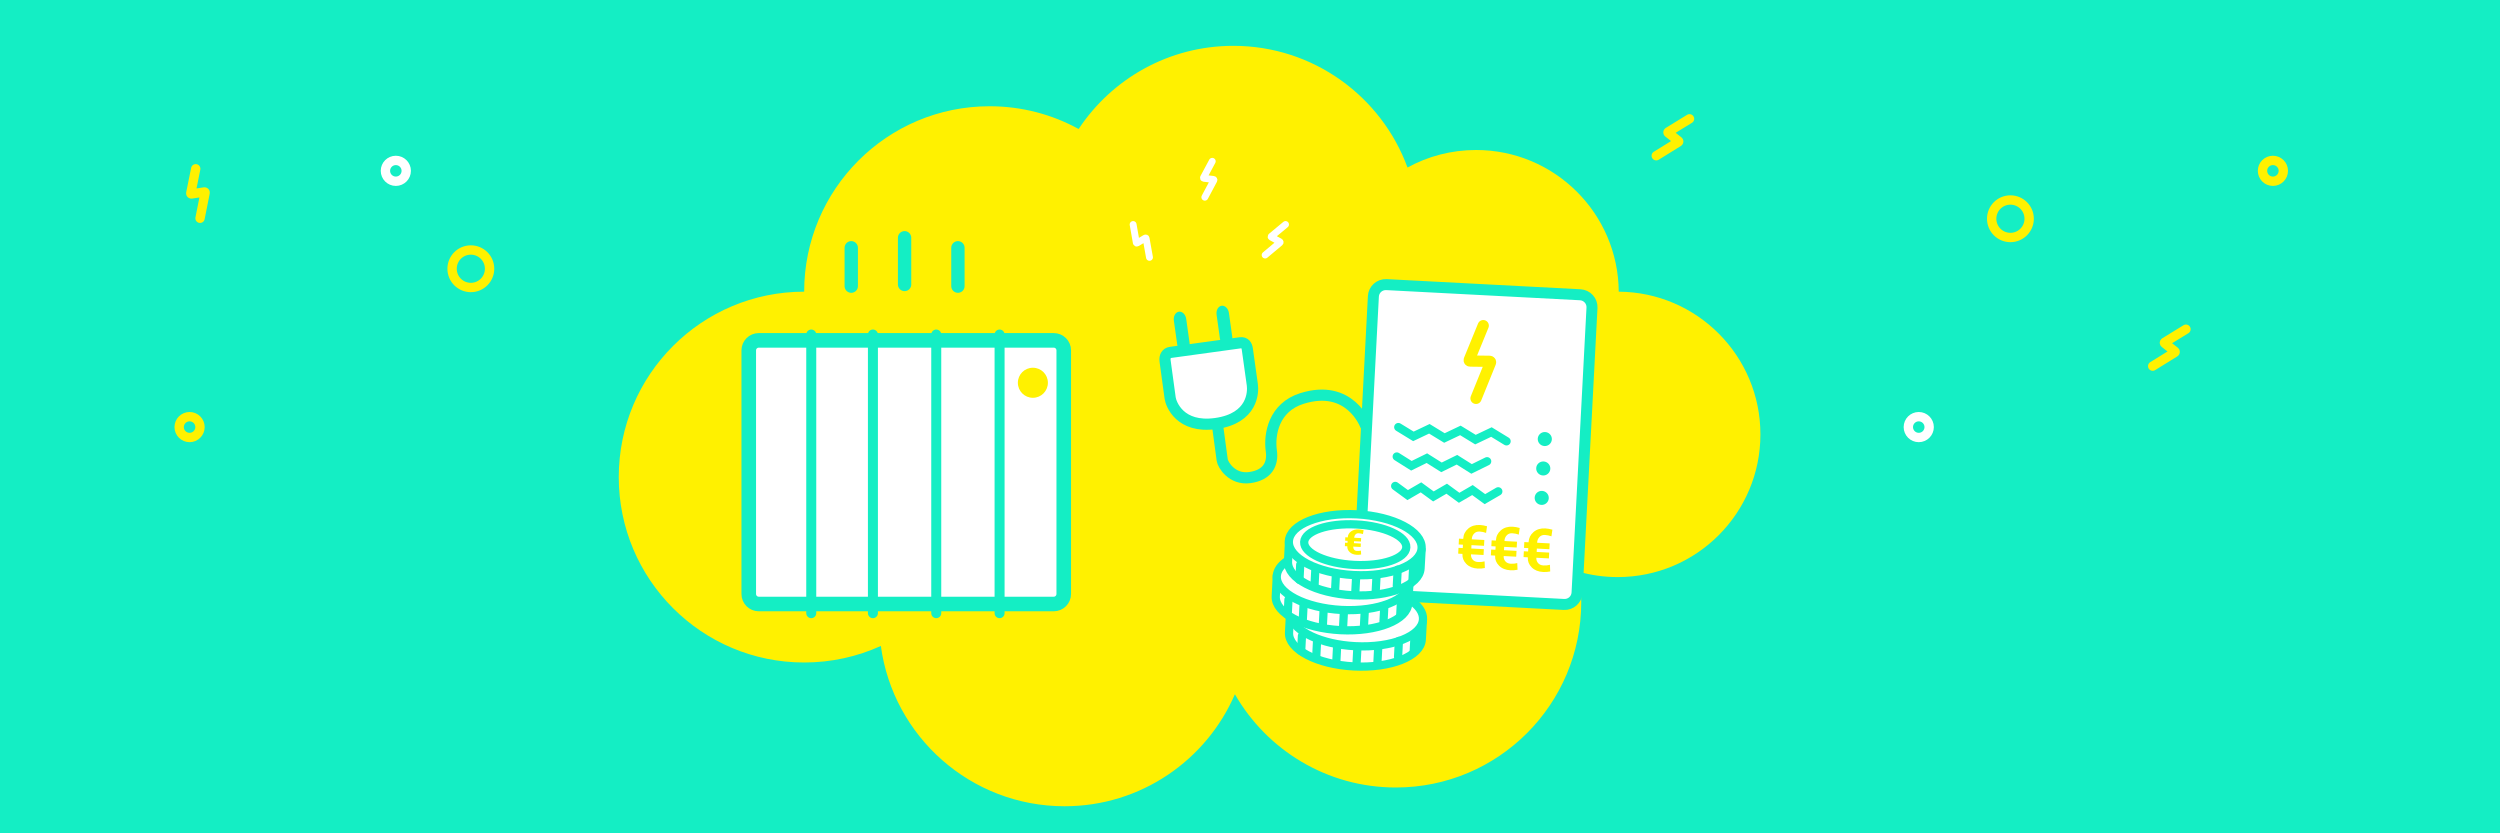 <?xml version="1.0" encoding="UTF-8"?>
<svg width="1200px" height="400px" viewBox="0 0 1200 400" version="1.1" xmlns="http://www.w3.org/2000/svg" xmlns:xlink="http://www.w3.org/1999/xlink">
    <!-- Generator: Sketch 52.4 (67378) - http://www.bohemiancoding.com/sketch -->
    <title>banner facture chauffage</title>
    <desc>Created with Sketch.</desc>
    <g id="banner-facture-chauffage" stroke="none" stroke-width="1" fill="none" fill-rule="evenodd">
        <rect id="Rectangle-43" fill="#14EEC4" x="0" y="0" width="1200" height="400"></rect>
        <path d="M757.812,134.58 C763.752,132.899 770.021,132 776.5,132 C814.332,132 845,162.668 845,200.5 C845,238.165 814.6,268.73 776.998,268.998 C776.73,306.6 746.165,337 708.5,337 C696.577,337 685.365,333.954 675.601,328.597 C663.124,362.678 630.403,387 592,387 C560.986,387 533.678,371.137 517.746,347.082 C505.059,354.042 490.492,358 475,358 C425.847,358 386,318.153 386,269 C336.847,269 297,229.153 297,180 C297,130.847 336.847,91 386,91 C399.128,91 411.591,93.842 422.81,98.945 C428.693,55.493 465.935,22 511,22 C547.637,22 579.104,44.138 592.753,75.766 C608.104,49.017 636.948,31 670,31 C719.153,31 759,70.847 759,120 C759,124.966 758.593,129.836 757.812,134.58 Z" id="Combined-Shape" fill="#FFF100" transform="translate(571, 204.5) scale(1, -1) translate(-571, -204.5) "></path>
        <g id="radiateur" transform="translate(359, 114)">
            <path d="M151.6,171.113 C151.6,173.766 149.45,175.918 146.8,175.918 L5.2,175.918 C2.55,175.918 0.4,173.766 0.4,171.113 L0.4,54.184 C0.4,51.531 2.55,49.379 5.2,49.379 L146.8,49.379 C149.45,49.379 151.6,51.531 151.6,54.184 L151.6,171.113 Z" id="Stroke-23" stroke="#14EEC4" stroke-width="7" fill="#FFFFFF" stroke-linecap="round"></path>
            <path d="M143.989,69.728 C143.989,73.714 140.761,76.944 136.781,76.944 C132.801,76.944 129.573,73.714 129.573,69.728 C129.573,65.743 132.801,62.513 136.781,62.513 C140.761,62.513 143.989,65.743 143.989,69.728" id="Fill-13" fill="#FFF100"></path>
            <path d="M30.4,46.575 L30.4,180.323" id="Stroke-15" stroke="#14EEC4" stroke-width="4.8" stroke-linecap="round"></path>
            <path d="M60,46.575 L60,180.323" id="Stroke-17" stroke="#14EEC4" stroke-width="4.8" stroke-linecap="round"></path>
            <path d="M90.4,46.575 L90.4,180.323" id="Stroke-19" stroke="#14EEC4" stroke-width="4.8" stroke-linecap="round"></path>
            <path d="M120.8,46.575 L120.8,180.323" id="Stroke-21" stroke="#14EEC4" stroke-width="4.8" stroke-linecap="round"></path>
            <path d="M75.2,0.124 L75.2,22.549" id="Stroke-25" stroke="#14EEC4" stroke-width="6.4" stroke-linecap="round"></path>
            <path d="M100.8,4.929 L100.8,23.35" id="Stroke-27" stroke="#14EEC4" stroke-width="6.4" stroke-linecap="round"></path>
            <path d="M49.6,4.929 L49.6,23.35" id="Stroke-29" stroke="#14EEC4" stroke-width="6.4" stroke-linecap="round"></path>
        </g>
        <g id="Group" transform="translate(539, 77)">
            <g id="prise" transform="translate(68.376, 112.073) rotate(3) translate(-68.376, -112.073) translate(19.332, 70.853)">
                <path d="M9.213,7.254 C8.804,5.144 7.148,3.673 5.533,3.984 C3.919,4.296 2.932,6.276 3.341,8.385 L5.556,19.806 C5.964,21.916 7.62,23.387 9.235,23.076 C10.85,22.765 11.837,20.784 11.428,18.676 L9.213,7.254 Z" id="Fill-1" fill="#14EEC4"></path>
                <path d="M29.541,3.338 C29.132,1.229 27.477,-0.243 25.861,0.069 C24.247,0.38 23.26,2.36 23.669,4.469 L25.884,15.891 C26.293,18 27.948,19.471 29.563,19.16 C31.178,18.849 32.165,16.869 31.756,14.76 L29.541,3.338 Z" id="Fill-3" fill="#14EEC4"></path>
                <path d="M0.138,27.91 C-0.261,25.854 0.617,24.076 2.479,23.718 C3.905,23.443 33.962,17.69 35.627,17.37 C38.046,16.903 38.943,18.501 39.283,20.251 C39.622,22.001 42.573,37.22 42.573,37.22 C43.203,40.468 43.805,53.244 25.976,56.679 C8.862,59.976 4.044,48.367 3.502,45.574 L0.138,27.91 Z" id="Stroke-5" stroke="#14EEC4" stroke-width="5.366" fill="#FFFFFF"></path>
                <path d="M26.78,56.852 C27.445,60.282 29.626,71.978 30.029,74.056 C30.432,76.136 35.141,83.369 43.721,81.716 C52.3,80.063 54.509,74.464 53.34,68.437 C51.789,60.434 53.418,47.455 66.673,42.501 C89.44,33.991 97.823,53.731 97.823,53.731" id="Stroke-7" stroke="#14EEC4" stroke-width="5.366" stroke-linecap="round"></path>
            </g>
            <g id="facture" transform="translate(169.205, 136.29) rotate(3) translate(-169.205, -136.29) translate(116.516, 61.764)">
                <path d="M99.149,149.043 L6.038,149.043 C2.734,149.043 0.056,146.381 0.056,143.099 L0.056,6.134 C0.056,2.851 2.734,0.19 6.038,0.19 L99.149,0.19 C102.452,0.19 105.131,2.851 105.131,6.134 L105.131,143.099 C105.131,146.381 102.452,149.043 99.149,149.043 Z" id="Stroke-10" stroke="#14EEC4" stroke-width="5.28" fill="#FFFFFF"></path>
                <path d="M53.454,17.42 L47.618,34.122 C47.495,34.472 47.7,34.746 48.073,34.732 L57.395,34.365 C57.768,34.35 57.974,34.625 57.853,34.976 L51.812,52.468" id="Stroke-12" stroke="#FFF100" stroke-width="5.384" stroke-linecap="round"></path>
                <polyline id="Stroke-14" stroke="#14EEC4" stroke-width="4.038" stroke-linecap="round" points="15.309 68.218 22.763 72.259 30.216 68.218 37.671 72.259 45.13 68.218 52.585 72.259 60.046 68.218 67.507 72.259"></polyline>
                <polyline id="Stroke-16" stroke="#14EEC4" stroke-width="4.038" stroke-linecap="round" points="15.309 82.362 22.536 86.403 29.765 82.362 36.997 86.403 44.226 82.362 51.461 86.403 58.695 82.362"></polyline>
                <polyline id="Stroke-18" stroke="#14EEC4" stroke-width="4.038" stroke-linecap="round" points="15.309 96.506 21.492 100.548 27.676 96.506 33.859 100.548 40.044 96.506 46.231 100.548 52.417 96.506 58.606 100.548 64.796 96.506"></polyline>
                <path d="M89.2,70.238 C89.2,68.378 87.683,66.87 85.811,66.87 C83.939,66.87 82.421,68.378 82.421,70.238 C82.421,72.098 83.939,73.606 85.811,73.606 C87.683,73.606 89.2,72.098 89.2,70.238" id="Fill-20" fill="#14EEC4"></path>
                <path d="M89.2,84.383 C89.2,82.523 87.683,81.015 85.811,81.015 C83.939,81.015 82.421,82.523 82.421,84.383 C82.421,86.242 83.939,87.75 85.811,87.75 C87.683,87.75 89.2,86.242 89.2,84.383" id="Fill-22" fill="#14EEC4"></path>
                <path d="M89.2,98.527 C89.2,96.667 87.683,95.159 85.811,95.159 C83.939,95.159 82.421,96.667 82.421,98.527 C82.421,100.387 83.939,101.895 85.811,101.895 C87.683,101.895 89.2,100.387 89.2,98.527" id="Fill-24" fill="#14EEC4"></path>
                <path d="M59.358,127.353 L53.334,127.353 L53.334,127.464 C53.334,128.384 53.651,129.18 54.284,129.853 C54.918,130.526 55.797,130.863 56.923,130.863 C57.467,130.863 58,130.823 58.52,130.744 C59.041,130.665 59.541,130.546 60.019,130.387 L60.315,133.573 C59.78,133.714 59.226,133.821 58.654,133.897 C58.082,133.971 57.505,134.009 56.923,134.009 C54.624,134.009 52.767,133.368 51.35,132.086 C49.933,130.804 49.225,129.264 49.225,127.465 L49.225,127.353 L47.17,127.353 L47.17,124.556 L49.225,124.556 L49.225,122.935 L47.17,122.935 L47.17,120.138 L49.225,120.138 L49.225,119.956 C49.225,118.064 49.931,116.442 51.343,115.09 C52.755,113.739 54.606,113.063 56.895,113.063 C57.458,113.063 58.009,113.1 58.549,113.174 C59.088,113.249 59.677,113.356 60.315,113.496 L60.019,116.698 C59.522,116.549 59.008,116.43 58.478,116.341 C57.948,116.253 57.42,116.209 56.895,116.209 C55.788,116.209 54.918,116.584 54.284,117.335 C53.651,118.085 53.334,118.949 53.334,119.928 L53.334,120.138 L59.358,120.138 L59.358,122.935 L53.334,122.935 L53.334,124.556 L59.358,124.556 L59.358,127.353 Z" id="Fill-26" fill="#FFF100"></path>
                <path d="M75.064,127.353 L69.04,127.353 L69.04,127.464 C69.04,128.384 69.357,129.18 69.99,129.853 C70.623,130.526 71.503,130.863 72.629,130.863 C73.173,130.863 73.705,130.823 74.226,130.744 C74.747,130.665 75.247,130.546 75.725,130.387 L76.021,133.573 C75.486,133.714 74.932,133.821 74.36,133.897 C73.787,133.971 73.21,134.009 72.629,134.009 C70.33,134.009 68.473,133.368 67.056,132.086 C65.639,130.804 64.931,129.264 64.931,127.465 L64.931,127.353 L62.876,127.353 L62.876,124.556 L64.931,124.556 L64.931,122.935 L62.876,122.935 L62.876,120.138 L64.931,120.138 L64.931,119.956 C64.931,118.064 65.637,116.442 67.049,115.09 C68.461,113.739 70.312,113.063 72.601,113.063 C73.164,113.063 73.715,113.1 74.254,113.174 C74.794,113.249 75.382,113.356 76.021,113.496 L75.725,116.698 C75.228,116.549 74.714,116.43 74.184,116.341 C73.654,116.253 73.126,116.209 72.601,116.209 C71.493,116.209 70.623,116.584 69.99,117.335 C69.357,118.085 69.04,118.949 69.04,119.928 L69.04,120.138 L75.064,120.138 L75.064,122.935 L69.04,122.935 L69.04,124.556 L75.064,124.556 L75.064,127.353 Z" id="Fill-28" fill="#FFF100"></path>
                <path d="M90.769,127.353 L84.746,127.353 L84.746,127.464 C84.746,128.384 85.063,129.18 85.696,129.853 C86.329,130.526 87.209,130.863 88.335,130.863 C88.879,130.863 89.411,130.823 89.932,130.744 C90.453,130.665 90.952,130.546 91.431,130.387 L91.726,133.573 C91.192,133.714 90.638,133.821 90.066,133.897 C89.493,133.971 88.916,134.009 88.335,134.009 C86.036,134.009 84.179,133.368 82.762,132.086 C81.345,130.804 80.637,129.264 80.637,127.465 L80.637,127.353 L78.582,127.353 L78.582,124.556 L80.637,124.556 L80.637,122.935 L78.582,122.935 L78.582,120.138 L80.637,120.138 L80.637,119.956 C80.637,118.064 81.343,116.442 82.755,115.09 C84.167,113.739 86.017,113.063 88.307,113.063 C88.869,113.063 89.421,113.1 89.96,113.174 C90.5,113.249 91.088,113.356 91.726,113.496 L91.431,116.698 C90.933,116.549 90.42,116.43 89.89,116.341 C89.36,116.253 88.832,116.209 88.307,116.209 C87.199,116.209 86.329,116.584 85.696,117.335 C85.063,118.085 84.746,118.949 84.746,119.928 L84.746,120.138 L90.769,120.138 L90.769,122.935 L84.746,122.935 L84.746,124.556 L90.769,124.556 L90.769,127.353 Z" id="Fill-30" fill="#FFF100"></path>
            </g>
            <g id="money" transform="translate(109.26, 206.689) rotate(3) translate(-109.26, -206.689) translate(73.471, 169.756)">
                <g id="Group-36" transform="translate(7.29, 49.213)">
                    <path d="M0.059,1.631 C0.06,3.31 0.061,5.829 0.062,9.187 C0.062,17.248 14.345,23.783 31.965,23.783 C49.585,23.783 63.868,17.248 63.868,9.187 L63.893,0.002" id="Fill-33" fill="#FFFFFF"></path>
                    <path d="M0.059,1.631 C0.06,3.31 0.061,5.829 0.062,9.187 C0.062,17.248 14.345,23.783 31.965,23.783 C49.585,23.783 63.868,17.248 63.868,9.187 L63.893,0.002" id="Stroke-35" stroke="#14EEC4" stroke-width="3.954" stroke-linecap="round"></path>
                </g>
                <g id="Group-40" transform="translate(7.622, 39.635)">
                    <path d="M0.152,11.191 C2.43,18.23 15.691,23.631 31.71,23.631 C49.329,23.631 63.613,17.096 63.613,9.034 C63.613,5.633 61.07,2.503 56.806,0.021" id="Fill-37" fill="#FFFFFF"></path>
                    <path d="M0.152,11.191 C2.43,18.23 15.691,23.631 31.71,23.631 C49.329,23.631 63.613,17.096 63.613,9.034 C63.613,5.633 61.07,2.503 56.806,0.021" id="Stroke-39" stroke="#14EEC4" stroke-width="3.954" stroke-linecap="round"></path>
                </g>
                <path d="M40.49,64.38 L40.49,72.2" id="Stroke-41" stroke="#14EEC4" stroke-width="3.954" stroke-linecap="round"></path>
                <path d="M30.743,64.38 L30.743,72.2" id="Stroke-43" stroke="#14EEC4" stroke-width="3.954" stroke-linecap="round"></path>
                <path d="M13.626,59.641 L13.626,66.987" id="Stroke-45" stroke="#14EEC4" stroke-width="3.954" stroke-linecap="round"></path>
                <path d="M20.995,62.011 L20.995,69.831" id="Stroke-47" stroke="#14EEC4" stroke-width="3.954" stroke-linecap="round"></path>
                <path d="M60.223,59.641 L60.223,67.224" id="Stroke-49" stroke="#14EEC4" stroke-width="3.954" stroke-linecap="round"></path>
                <path d="M50.475,62.671 L50.475,70.49" id="Stroke-51" stroke="#14EEC4" stroke-width="3.954" stroke-linecap="round"></path>
                <path d="M67.593,57.272 L67.593,64.38" id="Stroke-53" stroke="#14EEC4" stroke-width="3.954" stroke-linecap="round"></path>
                <g id="Group-58" transform="translate(0, 31.047)">
                    <path d="M0.074,0.158 L0.078,10.327 C0.078,18.376 14.34,24.902 31.933,24.902 C49.526,24.902 63.789,18.376 63.789,10.327 L63.813,1.106" id="Fill-55" fill="#FFFFFF"></path>
                    <path d="M0.074,0.158 L0.078,10.327 C0.078,18.376 14.34,24.902 31.933,24.902 C49.526,24.902 63.789,18.376 63.789,10.327 L63.813,1.106" id="Stroke-57" stroke="#14EEC4" stroke-width="3.954" stroke-linecap="round"></path>
                </g>
                <g id="Group-62" transform="translate(0, 24.111)">
                    <path d="M4.51,0.093 C1.687,2.271 0.066,4.813 0.066,7.528 C0.066,15.59 14.349,22.125 31.969,22.125 C49.589,22.125 63.872,15.59 63.872,7.528" id="Fill-59" fill="#FFFFFF"></path>
                    <path d="M4.51,0.093 C1.687,2.271 0.066,4.813 0.066,7.528 C0.066,15.59 14.349,22.125 31.969,22.125 C49.589,22.125 63.872,15.59 63.872,7.528" id="Stroke-61" stroke="#14EEC4" stroke-width="3.954" stroke-linecap="round"></path>
                </g>
                <path d="M33.12,47.556 L33.12,55.139" id="Stroke-63" stroke="#14EEC4" stroke-width="3.954" stroke-linecap="round"></path>
                <path d="M23.373,47.556 L23.373,55.139" id="Stroke-65" stroke="#14EEC4" stroke-width="3.954" stroke-linecap="round"></path>
                <path d="M6.256,42.58 L6.256,49.926" id="Stroke-67" stroke="#14EEC4" stroke-width="3.954" stroke-linecap="round"></path>
                <path d="M13.626,44.95 L13.626,52.769" id="Stroke-69" stroke="#14EEC4" stroke-width="3.954" stroke-linecap="round"></path>
                <path d="M52.359,43.072 L52.359,50.655" id="Stroke-71" stroke="#14EEC4" stroke-width="3.954" stroke-linecap="round"></path>
                <path d="M43.105,46.269 L43.105,54.089" id="Stroke-73" stroke="#14EEC4" stroke-width="3.954" stroke-linecap="round"></path>
                <path d="M60.223,40.21 L60.223,47.556" id="Stroke-75" stroke="#14EEC4" stroke-width="3.954" stroke-linecap="round"></path>
                <g id="Group-80" transform="translate(4.971, 13.872)">
                    <path d="M0.096,0.273 L0.1,10.472 C0.1,18.522 14.362,25.047 31.955,25.047 C49.548,25.047 63.811,18.522 63.811,10.472 L63.835,1.457" id="Fill-77" fill="#FFFFFF"></path>
                    <path d="M0.096,0.273 L0.1,10.472 C0.1,18.522 14.362,25.047 31.955,25.047 C49.548,25.047 63.811,18.522 63.811,10.472 L63.835,1.457" id="Stroke-79" stroke="#14EEC4" stroke-width="3.954" stroke-linecap="round"></path>
                </g>
                <path d="M36.877,0.013 C54.497,0.013 68.78,6.548 68.78,14.61 C68.78,22.672 54.497,29.207 36.877,29.207 C19.258,29.207 4.974,22.672 4.974,14.61 C4.974,6.548 19.258,0.013 36.877,0.013" id="Fill-81" fill="#FFFFFF"></path>
                <path d="M36.877,0.013 C54.497,0.013 68.78,6.548 68.78,14.61 C68.78,22.672 54.497,29.207 36.877,29.207 C19.258,29.207 4.974,22.672 4.974,14.61 C4.974,6.548 19.258,0.013 36.877,0.013 Z" id="Stroke-83" stroke="#14EEC4" stroke-width="3.954" stroke-linecap="round"></path>
                <path d="M36.877,4.879 C50.431,4.879 61.418,9.236 61.418,14.61 C61.418,19.984 50.431,24.341 36.877,24.341 C23.324,24.341 12.336,19.984 12.336,14.61 C12.336,9.236 23.324,4.879 36.877,4.879" id="Fill-85" fill="#FFFFFF"></path>
                <path d="M36.877,4.879 C50.431,4.879 61.418,9.236 61.418,14.61 C61.418,19.984 50.431,24.341 36.877,24.341 C23.324,24.341 12.336,19.984 12.336,14.61 C12.336,9.236 23.324,4.879 36.877,4.879 Z" id="Stroke-87" stroke="#14EEC4" stroke-width="3.954" stroke-linecap="round"></path>
                <path d="M39.539,15.567 L35.973,15.567 L35.973,15.664 C35.973,16.189 36.139,16.638 36.47,17.012 C36.802,17.386 37.269,17.572 37.872,17.572 C38.193,17.572 38.513,17.551 38.831,17.507 C39.149,17.464 39.456,17.396 39.75,17.304 L39.951,19.164 C39.616,19.245 39.275,19.307 38.927,19.35 C38.578,19.394 38.227,19.416 37.872,19.416 C36.452,19.416 35.305,19.052 34.431,18.324 C33.557,17.595 33.12,16.709 33.12,15.664 L33.12,15.567 L31.931,15.567 L31.931,13.908 L33.12,13.908 L33.12,12.96 L31.931,12.96 L31.931,11.301 L33.12,11.301 L33.12,11.171 C33.12,10.067 33.592,9.127 34.535,8.349 C35.478,7.573 36.719,7.184 38.257,7.184 C38.627,7.184 38.991,7.206 39.35,7.249 C39.71,7.293 40.1,7.355 40.52,7.436 L40.303,9.32 C39.976,9.233 39.641,9.164 39.296,9.113 C38.951,9.062 38.605,9.036 38.257,9.036 C37.611,9.036 37.109,9.248 36.75,9.673 C36.39,10.098 36.211,10.592 36.211,11.155 L36.211,11.301 L39.539,11.301 L39.539,12.96 L36.211,12.96 L36.211,13.908 L39.539,13.908 L39.539,15.567 Z" id="Fill-89" fill="#FFF100"></path>
                <path d="M38.113,30.495 L38.113,38.078" id="Stroke-91" stroke="#14EEC4" stroke-width="3.954" stroke-linecap="round"></path>
                <path d="M28.365,30.495 L28.365,38.078" id="Stroke-93" stroke="#14EEC4" stroke-width="3.954" stroke-linecap="round"></path>
                <path d="M11.01,25.519 L11.01,32.865" id="Stroke-95" stroke="#14EEC4" stroke-width="3.954" stroke-linecap="round"></path>
                <path d="M18.38,27.888 L18.38,35.708" id="Stroke-97" stroke="#14EEC4" stroke-width="3.954" stroke-linecap="round"></path>
                <path d="M57.845,25.519 L57.845,33.339" id="Stroke-99" stroke="#14EEC4" stroke-width="3.954" stroke-linecap="round"></path>
                <path d="M47.86,29.208 L47.86,37.028" id="Stroke-101" stroke="#14EEC4" stroke-width="3.954" stroke-linecap="round"></path>
                <path d="M65.215,23.149 L65.215,30.495" id="Stroke-103" stroke="#14EEC4" stroke-width="3.954" stroke-linecap="round"></path>
            </g>
            <path d="M78.063,30.763 L71.223,36.45 C71.079,36.568 71.097,36.739 71.26,36.829 L75.359,39.063 C75.522,39.152 75.54,39.323 75.397,39.443 L68.264,45.416" id="Stroke-1" stroke="#FFFFFF" stroke-width="3.3" stroke-linecap="round"></path>
            <path d="M45.985,1.722 L39.16,7.4 C39.016,7.519 39.034,7.69 39.197,7.78 L43.297,10.022 C43.461,10.112 43.478,10.283 43.335,10.402 L36.218,16.368" id="Stroke-1-Copy" stroke="#FFFFFF" stroke-width="3.3" stroke-linecap="round" transform="translate(41.101, 9.045) rotate(-22) translate(-41.101, -9.045) "></path>
            <path d="M13.692,31.306 L6.889,36.998 C6.746,37.117 6.764,37.289 6.927,37.379 L11.015,39.63 C11.179,39.72 11.196,39.892 11.054,40.011 L3.96,45.992" id="Stroke-1-Copy-2" stroke="#FFFFFF" stroke-width="3.3" stroke-linecap="round" transform="translate(8.826, 38.649) rotate(-60) translate(-8.826, -38.649) "></path>
        </g>
        <path d="M195,82 C195,84.762 192.762,87 190,87 C187.238,87 185,84.762 185,82 C185,79.238 187.238,77 190,77 C192.762,77 195,79.238 195,82 Z" id="Stroke-3" stroke="#FFFFFF" stroke-width="4.488" stroke-linecap="round"></path>
        <path d="M96,205 C96,207.762 93.762,210 91,210 C88.238,210 86,207.762 86,205 C86,202.238 88.238,200 91,200 C93.762,200 96,202.238 96,205 Z" id="Stroke-3-Copy" stroke="#FFF100" stroke-width="4.488" stroke-linecap="round"></path>
        <path d="M926,205 C926,207.762 923.762,210 921,210 C918.238,210 916,207.762 916,205 C916,202.238 918.238,200 921,200 C923.762,200 926,202.238 926,205 Z" id="Stroke-3-Copy-2" stroke="#FFFFFF" stroke-width="4.488" stroke-linecap="round"></path>
        <path d="M1096,82 C1096,84.762 1093.762,87 1091,87 C1088.238,87 1086,84.762 1086,82 C1086,79.238 1088.238,77 1091,77 C1093.762,77 1096,79.238 1096,82 Z" id="Stroke-3-Copy-5" stroke="#FFF100" stroke-width="4.488" stroke-linecap="round"></path>
        <path d="M235,129 C235,133.971 230.971,138 226,138 C221.029,138 217,133.971 217,129 C217,124.029 221.029,120 226,120 C230.971,120 235,124.029 235,129 Z" id="Stroke-3-Copy-3" stroke="#FFF100" stroke-width="4.488" stroke-linecap="round"></path>
        <path d="M974,105 C974,109.971 969.971,114 965,114 C960.029,114 956,109.971 956,105 C956,100.029 960.029,96 965,96 C969.971,96 974,100.029 974,105 Z" id="Stroke-3-Copy-4" stroke="#FFF100" stroke-width="4.488" stroke-linecap="round"></path>
        <path d="M101.484,82.894 L92.41,90.655 C92.219,90.817 92.242,91.05 92.459,91.173 L97.897,94.221 C98.114,94.343 98.137,94.577 97.947,94.74 L88.484,102.894" id="Stroke-1-Copy-4" stroke="#FFF100" stroke-width="4.488" stroke-linecap="round" transform="translate(94.984, 92.894) rotate(-38) translate(-94.984, -92.894) "></path>
        <path d="M1047.779,156.882 L1038.705,164.643 C1038.514,164.805 1038.537,165.038 1038.754,165.161 L1044.191,168.21 C1044.408,168.331 1044.431,168.565 1044.241,168.728 L1034.779,176.882" id="Stroke-1-Copy-5" stroke="#FFF100" stroke-width="4.488" stroke-linecap="round" transform="translate(1041.279, 166.882) rotate(9) translate(-1041.279, -166.882) "></path>
        <path d="M809.484,55.894 L800.41,63.655 C800.219,63.817 800.242,64.05 800.459,64.173 L805.897,67.221 C806.114,67.343 806.137,67.577 805.947,67.74 L796.484,75.894" id="Stroke-1-Copy-6" stroke="#FFF100" stroke-width="4.488" stroke-linecap="round" transform="translate(802.984, 65.894) rotate(9) translate(-802.984, -65.894) "></path>
    </g>
</svg>